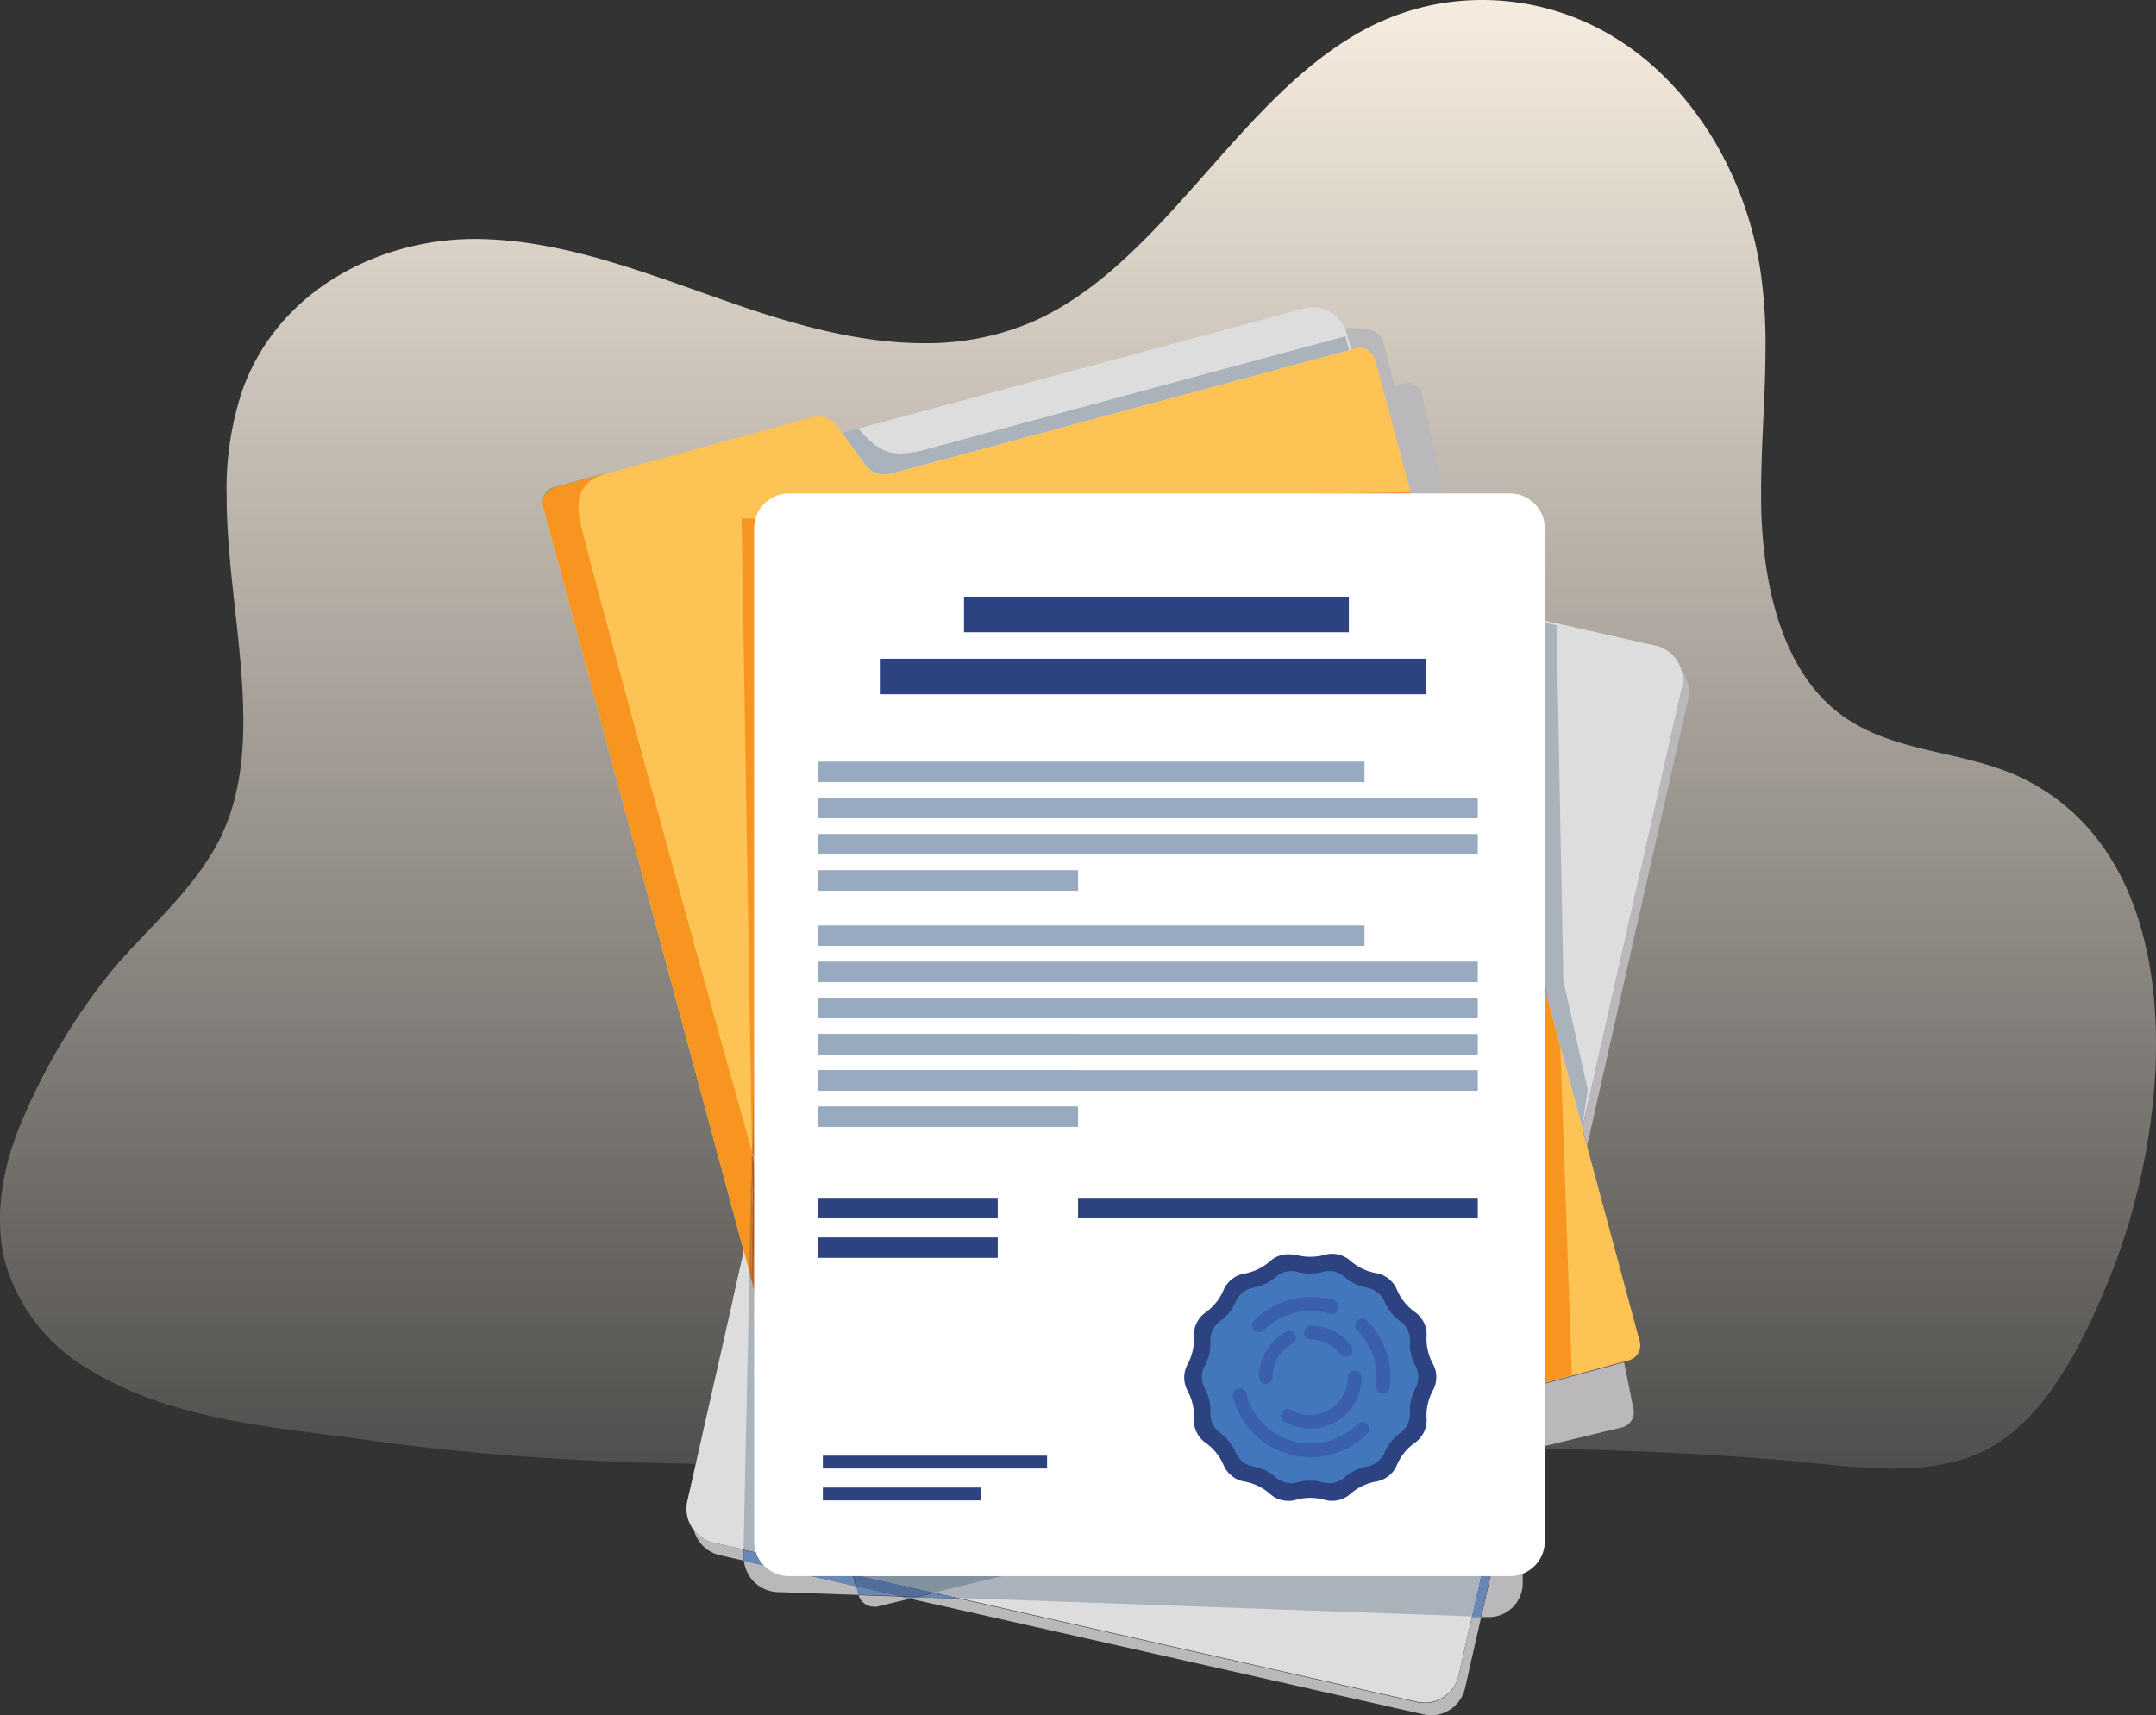 <svg xmlns="http://www.w3.org/2000/svg" xmlns:xlink="http://www.w3.org/1999/xlink" viewBox="0 0 234.61 186.67"><rect x="0" y="0" width="234.61" height="186.67" fill="#333333" stroke="none"/><defs><style>.cls-1{fill:url(#linear-gradient);}.cls-2{fill:url(#linear-gradient-2);}.cls-3{fill:#bbb8bb;}.cls-4{fill:#ddd;}.cls-5{fill:#aab3bb;}.cls-6{fill:#2d4280;}.cls-7{fill:#6987b5;}.cls-8{fill:#82919e;}.cls-9{fill:#fdc354;}.cls-10{fill:#b09e52;}.cls-11{fill:#f89521;}.cls-12{fill:#a9893d;}.cls-13{fill:#dbaa49;}.cls-14{fill:#826f33;}.cls-15{fill:#ee973b;}.cls-16{fill:#9f6a2c;}.cls-17{fill:#eb7424;}.cls-18{fill:#23356c;}.cls-19{fill:#516d99;}.cls-20{fill:#c19d45;}.cls-21{fill:#c0792a;}.cls-22{fill:#b77a33;}.cls-23{fill:#b55f27;}.cls-24{fill:#878146;}.cls-25{fill:#68683c;}.cls-26{fill:#805622;}.cls-27{fill:#a86a28;}.cls-28{fill:#9e5324;}.cls-29{fill:#e85a24;}.cls-30{fill:#f37221;}.cls-31{fill:#505332;}.cls-32{fill:#bf7a2a;}.cls-33{fill:#bf5e28;}.cls-34{fill:#64592c;}.cls-35{fill:#675020;}.cls-36{fill:#63461b;}.cls-37{fill:#b65f27;}.cls-38{fill:#b34926;}.cls-39{fill:#78431c;}.cls-40{fill:#fff;}.cls-41{fill:#98aac0;}.cls-42{fill:#4377bc;}.cls-43{fill:#3a5fac;}</style><linearGradient id="linear-gradient" x1="117.31" y1="159.83" x2="117.31" gradientUnits="userSpaceOnUse"><stop offset="0" stop-color="#f6ecdf" stop-opacity="0.15"/><stop offset="1" stop-color="#f6ecdf"/></linearGradient><linearGradient id="linear-gradient-2" x1="153.07" y1="43.49" x2="153.07" y2="43.49" xlink:href="#linear-gradient"/></defs><g id="Layer_2" data-name="Layer 2"><g id="Layer_1-2" data-name="Layer 1"><path class="cls-1" d="M220.34,84.83c-6.71-3.38-14.87-2.67-20.79-7.67S191.74,63,191.64,54.55v-.94c0-5.28.48-10.59.48-15.85a54.6,54.6,0,0,0-.58-8.48C189.91,18.74,184,9.22,175.84,4.17A27.52,27.52,0,0,0,161.3,0a26.94,26.94,0,0,0-12.16,2.88c-14.27,7.18-22.47,26.06-37.07,32.26a29.22,29.22,0,0,1-11.54,2.21c-6.27,0-12.67-1.62-18.74-3.64-9.87-3.29-19.71-7.64-30-7.7h-.16c-10.23,0-21.28,5.45-25.23,16.4a33.84,33.84,0,0,0-1.74,11.48c0,8.11,1.83,16.69,1.82,24.58,0,5.25-.81,10.21-3.5,14.52-3.08,5-7.41,8.54-11,12.88a68.45,68.45,0,0,0-9.39,15.65C.39,126.46-.81,132.29.62,137.58a19.91,19.91,0,0,0,9.3,11.61c9.26,5.51,20,6.11,30.08,7.54,31.68,4.47,63.84,2.12,95.69,1.25,19.34-.53,38.72-.69,58,.91,6.74.56,15.09,2.13,21.6-.69,6.88-3,11.08-11.38,14.09-18.67C236.52,122.3,238.73,94.08,220.34,84.83Z"/><polygon class="cls-2" points="153.07 43.49 153.07 43.49 153.07 43.49 153.07 43.49"/><path class="cls-3" d="M155.71,186.67a3.91,3.91,0,0,1-.83-.09L99.05,174l.65-.16,4.74.17,49.76,11.25a3.35,3.35,0,0,0,.83.09,3.8,3.8,0,0,0,3.69-2.94l1.46-6.44,1,0-1.76,7.77a3.81,3.81,0,0,1-3.69,2.95M80.92,169.85l-2.59-.59a3.79,3.79,0,0,1-2.82-2.71,3.78,3.78,0,0,0,2.14,1.35l3.26.74v.71a2.75,2.75,0,0,0,0,.5m91.8-45-.54-2h0l.83-3.68h0L183,74.8a3.42,3.42,0,0,0,.1-.83,3.91,3.91,0,0,0-.13-1,3.78,3.78,0,0,1,.71,3.16l-11,48.66"/><path class="cls-4" d="M180.19,70.28A3.79,3.79,0,0,1,183,74.8L158.72,182.36a3.79,3.79,0,0,1-4.52,2.85L77.65,167.9a3.79,3.79,0,0,1-2.86-4.52L99.12,55.82A3.79,3.79,0,0,1,103.64,53l76.55,17.31"/><path class="cls-4" d="M183,74.8a3.79,3.79,0,0,0-2.85-4.52l-19.92-4.51c-2-.46-3.25.81-2.71,2.82l13.64,50.59c.54,2,1.36,2,1.82,0L183,74.8"/><path class="cls-5" d="M172.18,122.83l-1-3.65c.27,1,.6,1.49.93,1.49a.5.5,0,0,0,.39-.25l-.34,2.41h0"/><path class="cls-5" d="M172.13,120.67c-.33,0-.66-.49-.93-1.49L169.79,114v-.07l-1.07-4-2-9.5v-33l2.66.63.74,38.66,2.65,11.87-.27,1.87a.5.5,0,0,1-.39.25"/><path class="cls-6" d="M89.58,171l.87-.23-2.87-.65a1.73,1.73,0,0,0,2,.88"/><path class="cls-6" d="M172.18,122.83l-6.24,27.62,11.08-3a1.72,1.72,0,0,0,1.24-2.08l-6.08-22.55"/><path class="cls-4" d="M156.58,64.94,100,52.13,79.78,141.32l7.69,28.54c0,.1.07.19.11.29l2.87.65,75.49-20.35,6.24-27.62-15.6-57.89"/><path class="cls-3" d="M95.07,174.86a1.71,1.71,0,0,1-1.64-1.25v0l4.69.17.94.21-3.55.85a1.59,1.59,0,0,1-.43.06m71.67-17.23v-6.37l.08-.36,9.9-2.67,1,5a1.69,1.69,0,0,1-1.19,2.07l-9.82,2.37"/><path class="cls-7" d="M99.05,174l-.94-.21,1.59,0-.65.16m67.69-22.69v-.34l.08,0-.08.36"/><path class="cls-3" d="M153.82,54.7l-4.2-15.58A1.69,1.69,0,0,0,148,37.87a1.58,1.58,0,0,0-.43.05l-.53.14-.49-1.83a3.35,3.35,0,0,0-.19-.53l.72,0c1.95,0,3.2.43,3.42,1.44l1.25,4.81.93-.24a1.59,1.59,0,0,1,.43-.06,1.7,1.7,0,0,1,1.64,1.25l2.45,11.74-3.36.08"/><polyline class="cls-8" points="168.72 109.94 166.74 102.59 166.74 100.44 168.72 109.94"/><path class="cls-4" d="M175.23,142.7a3.8,3.8,0,0,1-2.67,4.64L96.78,167.76a3.79,3.79,0,0,1-4.63-2.67L63.45,58.62A3.79,3.79,0,0,1,66.12,54l75.77-20.43a3.8,3.8,0,0,1,4.64,2.67l28.7,106.47"/><path class="cls-5" d="M96.27,51.67a2.68,2.68,0,0,1-2.08-1l-2.57-3.56,1.77-.48C95,48.48,96.18,49.36,98,49.36a11.48,11.48,0,0,0,2.92-.49C111.25,46.06,146.4,36.6,146.4,36.6l.42,1.52-50,13.48a2.35,2.35,0,0,1-.54.07"/><path class="cls-9" d="M96.81,51.6a2.66,2.66,0,0,1-2.62-.93l-3.14-4.34a2.6,2.6,0,0,0-2.62-.93L60.75,53c-.9.25-1.91,1.18-1.66,2.08L90,169.85A1.7,1.7,0,0,0,92.1,171l85.14-22.95a1.69,1.69,0,0,0,1.19-2.07L149.62,39.12a1.7,1.7,0,0,0-2.07-1.2L96.81,51.6"/><path class="cls-10" d="M81,136.16,59.09,55.06A1.7,1.7,0,0,1,60.28,53l6.18-1.66a7,7,0,0,0-1.25.44L60.75,53c-.9.25-1.91,1.18-1.66,2.08L81,136.16"/><path class="cls-11" d="M81.55,138.41l-.6-2.25L59.09,55.06c-.25-.9.76-1.83,1.66-2.08l4.46-1.22c-2.7,1.25-2.43,3.5-2,5.36.54,2.61,11.13,41.66,18.63,68.25l0,1-.26,12.06"/><polyline class="cls-12" points="169.45 112.69 168.78 110.21 168.78 110.21 169.45 112.69"/><polyline class="cls-12" points="169.79 113.97 169.45 112.69 168.78 110.21 168.72 109.94 169.79 113.9 169.79 113.97"/><polyline class="cls-13" points="169.79 113.97 168.78 110.21 168.78 110.21 169.79 113.97 169.79 113.97"/><polyline class="cls-14" points="168.78 110.21 166.74 102.65 166.74 102.65 168.78 110.21 168.78 110.21"/><polyline class="cls-14" points="168.78 110.21 166.74 102.65 166.74 102.59 168.72 109.94 168.78 110.21"/><polyline class="cls-12" points="168.78 110.21 168.1 107.7 168.1 107.7 166.74 102.65 166.74 102.65 168.78 110.21 168.78 110.21"/><polyline class="cls-11" points="168.1 150.46 168.1 107.7 168.78 110.21 169.79 113.97 171.04 149.65 168.1 150.46"/><path class="cls-15" d="M166.74,150.92v-.08l1.36-.38v.09l-1.36.37M83.19,56.38l0-1.53,70.29-1.3.31,1.15L90.69,56.2H87.08a3.8,3.8,0,0,0-.89.1l-3,.08"/><polyline class="cls-16" points="168.1 107.7 166.74 102.65 166.74 102.65 168.1 107.7"/><polyline class="cls-17" points="166.74 150.84 166.74 102.65 168.1 107.7 168.1 150.46 166.74 150.84"/><path class="cls-3" d="M162,176h-.13l-.68,0,1.27-5.64,3.24.16v1.86A3.69,3.69,0,0,1,162,176m-68.55-2.41-8.83-.31a3.84,3.84,0,0,1-3.67-3.41l12.25,2.77.25.95"/><path class="cls-7" d="M161.16,176l-1,0,1.27-5.66,1,.05L161.16,176m-56.72-2-4.74-.17,1.94-.46,2.8.63m-11.27-1.34-12.25-2.77a2.75,2.75,0,0,1,0-.5v-.71l6.67,1.51h0a1.74,1.74,0,0,0,1.54.94,1.76,1.76,0,0,0,.46-.06l.87-.23.39.08a1.68,1.68,0,0,0,.82.22h.11l1,.24.35,1.29"/><path class="cls-5" d="M160.18,175.92l-55.74-2-2.8-.63,20.78-5,39,1.94-1.27,5.66m-67.36-4.59-1-.24a1.26,1.26,0,0,0,.33-.05h0l.6-.16.12.45m-2-.45-.39-.08.18-.05.21.13m-3.26-.73-6.67-1.51.46-21.43.82,3.06.26,16,4.13.21.89,3.33c0,.1.07.19.11.29"/><path class="cls-18" d="M89.12,171.09a1.74,1.74,0,0,1-1.54-.94l2.87.65-.87.23a1.76,1.76,0,0,1-.46.06"/><path class="cls-5" d="M90.45,170.8h0l-2.87-.65h0c0-.1-.08-.19-.11-.29l-.89-3.33,2.59.13.86,3.19a1.66,1.66,0,0,0,.6.9l-.18.05m-8.26-20.53-.82-3.06.18-8.8.48,1.77.16,10.09"/><polyline class="cls-7" points="98.11 173.74 93.42 173.57 93.17 172.62 98.11 173.74"/><polyline class="cls-19" points="99.7 173.79 98.11 173.74 93.17 172.62 92.82 171.33 101.64 173.33 99.7 173.79"/><polyline class="cls-8" points="101.64 173.33 92.82 171.33 92.7 170.88 105.35 167.47 122.42 168.32 101.64 173.33"/><polyline class="cls-20" points="92.1 171.04 105.35 167.47 105.35 167.47 92.7 170.88 92.1 171.04"/><path class="cls-21" d="M90,169.85l-.86-3.19.86,3.19m-8-29.67-.48-1.77.26-12.06.09,5.33-.13,7.52.26,1h0"/><path class="cls-22" d="M92.1,171l2.69-.73-.89-3.41,11.45.57L92.1,171"/><path class="cls-23" d="M91.66,171.1a1.71,1.71,0,0,1-1-.35,1.66,1.66,0,0,1-.6-.9h0l-.86-3.19,4.73.24.89,3.41L92.1,171a1.26,1.26,0,0,1-.33.05h-.11M82,140.18l-.26-1,.13-7.52.13,8.5"/><path class="cls-3" d="M166.75,67.24h0V59.17a3.59,3.59,0,0,1,.08.81l-.07,7.26"/><polyline class="cls-5" points="166.75 67.24 166.74 67.24 166.74 67.24 166.75 67.24 166.75 67.24"/><polyline class="cls-5" points="166.74 67.39 166.74 67.39 166.74 67.24 166.75 67.24 166.74 67.39"/><polyline class="cls-8" points="166.74 67.64 166.74 67.39 166.74 67.39 166.74 67.64"/><path class="cls-22" d="M86.19,56.3a3.8,3.8,0,0,1,.89-.1h3.61l-4.5.1"/><polyline class="cls-10" points="166.74 170.52 165.67 170.47 165.81 157.85 166.74 157.63 166.74 170.52"/><polyline class="cls-24" points="165.81 157.85 165.83 155.28 166.74 151.26 166.74 157.63 165.81 157.85"/><polyline class="cls-25" points="165.83 155.28 165.88 151.15 166.74 150.92 166.74 151.26 165.83 155.28"/><polyline class="cls-11" points="165.88 151.15 165.88 151.15 166.74 150.92 166.74 150.92 165.88 151.15"/><polyline class="cls-12" points="166.74 100.44 166.42 98.89 166.74 67.64 166.74 100.44"/><polyline class="cls-14" points="166.74 102.59 166.39 101.3 166.42 98.89 166.74 100.44 166.74 102.59"/><polyline class="cls-26" points="166.74 102.65 166.39 101.35 166.39 101.35 166.74 102.65 166.74 102.65"/><polyline class="cls-26" points="166.74 102.65 166.39 101.35 166.39 101.3 166.74 102.59 166.74 102.65"/><polyline class="cls-27" points="166.74 102.65 166.39 101.35 166.39 101.35 166.74 102.65 166.74 102.65"/><polyline class="cls-17" points="165.88 151.15 165.88 151.08 166.74 150.84 166.74 150.92 165.88 151.15"/><polyline class="cls-28" points="166.74 102.65 166.39 101.35 166.39 101.35 166.74 102.65 166.74 102.65"/><polyline class="cls-29" points="165.88 151.08 166.39 101.35 166.74 102.65 166.74 150.84 165.88 151.08"/><path class="cls-11" d="M81.83,125.49a.56.56,0,0,0,0-.12L80.7,56.43l2.49,0-.46,26.9-.9,42.21"/><path class="cls-30" d="M81.81,126.35l0-1a.56.56,0,0,1,0,.12l0,.86"/><path class="cls-17" d="M82.73,83.28l.46-26.9,3-.08a3.92,3.92,0,0,0-3,3.68l-.49,23.3"/><path class="cls-10" d="M166.74,59.17a3.73,3.73,0,0,0-3.66-3h-5.57l-.33-1.58,9.56-.23v4.78"/><polyline class="cls-24" points="157.51 56.2 154.22 56.2 153.82 54.7 157.18 54.62 157.51 56.2"/><polyline class="cls-11" points="154.22 56.2 154.22 56.2 153.82 54.7 153.82 54.7 154.22 56.2"/><polyline class="cls-17" points="154.22 56.2 90.69 56.2 153.82 54.7 154.22 56.2"/><polyline class="cls-24" points="165.67 170.47 162.43 170.31 165.22 158 165.81 157.85 165.67 170.47"/><polyline class="cls-25" points="162.43 170.31 161.46 170.26 164.17 158.25 165.22 158 162.43 170.31"/><polyline class="cls-12" points="161.46 170.26 122.42 168.32 164.17 158.25 161.46 170.26"/><polyline class="cls-25" points="165.22 158 165.83 155.28 165.81 157.85 165.22 158"/><polyline class="cls-31" points="164.17 158.25 165.77 151.18 165.88 151.15 165.83 155.28 165.22 158 164.17 158.25"/><polyline class="cls-14" points="122.42 168.32 105.35 167.47 165.77 151.18 164.17 158.25 122.42 168.32"/><polyline class="cls-32" points="105.35 167.47 105.35 167.47 155.14 154.05 155.14 154.05 155.15 154.04 165.88 151.15 165.88 151.15 165.77 151.18 105.35 167.47"/><polyline class="cls-12" points="86.58 166.53 82.45 166.32 82.19 150.27 86.58 166.53"/><polyline class="cls-12" points="89.17 166.66 86.58 166.53 82.19 150.27 82.03 140.18 89.17 166.66"/><polyline class="cls-33" points="89.17 166.66 89.17 166.66 82.03 140.18 82.03 140.18 89.17 166.66"/><path class="cls-32" d="M82,126.07c0-.2-.11-.38-.16-.58l.9-42.21L82,126.07"/><path class="cls-33" d="M81.9,131.68l-.09-5.33,0-.86c0,.2.11.38.16.58l-.09,5.61"/><path class="cls-24" d="M166.74,67.24l-7.27-1.65-2-9.39h5.57a3.73,3.73,0,0,1,3.66,3v8.07"/><path class="cls-12" d="M166.74,67.24l-6.47-1.47-.59-.09-.2,0v0l7.27,1.65h0"/><path class="cls-12" d="M166.74,67.39l-7.06-1.71.59.09,6.47,1.47v.15"/><path class="cls-14" d="M159.68,65.68h-.19v0l.2,0"/><path class="cls-14" d="M166.42,98.89l-6.93-33.21h.19l7.06,1.71v.25l-.32,31.25"/><polyline class="cls-25" points="159.47 65.59 156.58 64.94 155.14 59.6 154.22 56.2 157.51 56.2 159.47 65.59"/><polyline class="cls-14" points="159.48 65.64 156.58 64.94 156.58 64.94 159.47 65.59 159.48 65.64"/><path class="cls-34" d="M157.52,68.44l-.94-3.5,2.9.7v0h0c-1.49,0-2.33,1.11-1.95,2.76"/><path class="cls-34" d="M166.39,101.3l-8.87-32.86c-.38-1.65.46-2.76,1.95-2.76h0l6.93,33.21,0,2.41"/><polyline class="cls-32" points="155.14 59.6 154.22 56.2 154.22 56.2 155.14 59.6 155.14 59.6"/><polyline class="cls-35" points="156.58 64.94 156.58 64.94 155.14 59.6 155.14 59.6 156.58 64.94"/><polyline class="cls-26" points="166.39 101.35 156.58 64.94 156.58 64.94 156.58 64.94 156.58 64.94 156.58 64.94 166.39 101.35"/><path class="cls-36" d="M166.39,101.35l-9.81-36.41h0l.94,3.5a.83.83,0,0,1,0,.15l8.83,32.76h0"/><path class="cls-36" d="M166.39,101.35l-8.83-32.76a.83.83,0,0,0,0-.15l8.87,32.86v0"/><polyline class="cls-26" points="166.39 101.35 164.24 93.35 156.58 64.94 156.58 64.94 166.39 101.35 166.39 101.35"/><polyline class="cls-33" points="164.24 93.35 155.14 59.6 155.14 59.6 156.58 64.94 156.58 64.94 164.24 93.35"/><path class="cls-37" d="M105.35,167.47,93.9,166.9c-1.42-5.46-4.13-15.68-4.86-17.21s-3.5-11.06-7.05-23.62l.74-42.79L83.22,60a3.92,3.92,0,0,1,3-3.68l4.5-.1h63.53l.92,3.4v94.45l-49.79,13.42"/><path class="cls-38" d="M93.9,166.9l-4.73-.24L82,140.18l-.13-8.5.09-5.61c3.55,12.56,6.38,22.2,7.05,23.62s3.44,11.75,4.86,17.21"/><polyline class="cls-37" points="155.15 154.04 165.88 151.08 165.88 151.15 155.15 154.04"/><polyline class="cls-39" points="166.39 101.35 164.24 93.35 166.39 101.35 166.39 101.35"/><polyline class="cls-38" points="155.14 154.05 155.14 59.6 164.24 93.35 166.39 101.35 165.88 151.08 155.15 154.04 155.14 154.05"/><path class="cls-40" d="M168.1,167.76a3.79,3.79,0,0,1-3.78,3.78H85.84a3.79,3.79,0,0,1-3.78-3.78V57.49a3.79,3.79,0,0,1,3.78-3.78h78.48a3.79,3.79,0,0,1,3.78,3.78V167.76Z"/><polygon class="cls-6" points="155.18 75.56 95.74 75.56 95.74 71.69 155.18 71.69 155.18 75.56 155.18 75.56"/><polygon class="cls-6" points="146.78 68.81 104.9 68.81 104.9 64.94 146.78 64.94 146.78 68.81 146.78 68.81"/><polygon class="cls-41" points="148.48 85.12 89.04 85.12 89.04 82.89 148.48 82.89 148.48 85.12 148.48 85.12"/><polygon class="cls-41" points="160.81 89.06 89.04 89.06 89.04 86.83 160.81 86.83 160.81 89.06 160.81 89.06"/><polygon class="cls-41" points="160.81 93 89.04 93 89.04 90.77 160.81 90.77 160.81 93 160.81 93"/><polygon class="cls-41" points="117.31 96.94 89.04 96.94 89.04 94.71 117.31 94.71 117.31 96.94 117.31 96.94"/><polygon class="cls-41" points="148.48 102.95 89.04 102.95 89.04 100.72 148.48 100.72 148.48 102.95 148.48 102.95"/><polygon class="cls-41" points="160.81 106.89 89.04 106.89 89.04 104.66 160.81 104.66 160.81 106.89 160.81 106.89"/><polygon class="cls-41" points="160.81 110.83 89.04 110.83 89.04 108.6 160.81 108.6 160.81 110.83 160.81 110.83"/><polygon class="cls-41" points="117.31 114.77 89.04 114.77 89.04 112.54 117.31 112.54 117.31 114.77 117.31 114.77"/><polygon class="cls-41" points="160.81 114.77 89.04 114.77 89.04 112.54 160.81 112.54 160.81 114.77 160.81 114.77"/><polygon class="cls-41" points="117.31 118.71 89.04 118.71 89.04 116.48 117.31 116.48 117.31 118.71 117.31 118.71"/><polygon class="cls-41" points="160.81 118.71 89.04 118.71 89.04 116.48 160.81 116.48 160.81 118.71 160.81 118.71"/><polygon class="cls-41" points="117.31 122.65 89.04 122.65 89.04 120.42 117.31 120.42 117.31 122.65 117.31 122.65"/><polygon class="cls-6" points="108.57 132.6 89.04 132.6 89.04 130.37 108.57 130.37 108.57 132.6 108.57 132.6"/><polygon class="cls-6" points="113.94 159.83 89.54 159.83 89.54 158.43 113.94 158.43 113.94 159.83 113.94 159.83"/><polygon class="cls-6" points="106.78 163.3 89.54 163.3 89.54 161.9 106.78 161.9 106.78 163.3 106.78 163.3"/><path class="cls-6" d="M141,136.57a5.85,5.85,0,0,0,3.16,0,3,3,0,0,1,2.77.63,5.8,5.8,0,0,0,2.85,1.37,3,3,0,0,1,2.22,1.77,5.77,5.77,0,0,0,2,2.48,3,3,0,0,1,1.24,2.56,5.71,5.71,0,0,0,.7,3.08,3,3,0,0,1,0,2.84,5.71,5.71,0,0,0-.7,3.08A3,3,0,0,1,154,157a5.69,5.69,0,0,0-2,2.47,3,3,0,0,1-2.22,1.77,5.8,5.8,0,0,0-2.85,1.37,3,3,0,0,1-2.77.63,5.85,5.85,0,0,0-3.16,0,3,3,0,0,1-2.78-.63,5.72,5.72,0,0,0-2.84-1.37,3,3,0,0,1-2.23-1.77,5.69,5.69,0,0,0-2-2.47,3,3,0,0,1-1.23-2.57,5.89,5.89,0,0,0-.7-3.08,3,3,0,0,1,0-2.84,5.89,5.89,0,0,0,.7-3.08,3,3,0,0,1,1.23-2.56,5.77,5.77,0,0,0,2-2.48,3,3,0,0,1,2.23-1.77,5.72,5.72,0,0,0,2.84-1.37,3,3,0,0,1,2.78-.63Z"/><path class="cls-42" d="M141.21,138.43a5,5,0,0,0,2.72,0,2.55,2.55,0,0,1,2.38.55,4.91,4.91,0,0,0,2.45,1.17,2.59,2.59,0,0,1,1.91,1.53,4.9,4.9,0,0,0,1.7,2.12,2.59,2.59,0,0,1,1.06,2.21,5,5,0,0,0,.6,2.65,2.57,2.57,0,0,1,0,2.44,5,5,0,0,0-.6,2.65,2.59,2.59,0,0,1-1.06,2.21,4.9,4.9,0,0,0-1.7,2.12,2.59,2.59,0,0,1-1.91,1.53,4.93,4.93,0,0,0-2.45,1.18,2.57,2.57,0,0,1-2.38.54,5,5,0,0,0-2.72,0,2.59,2.59,0,0,1-2.39-.54,4.89,4.89,0,0,0-2.45-1.18,2.59,2.59,0,0,1-1.91-1.53,5,5,0,0,0-1.69-2.12,2.56,2.56,0,0,1-1.06-2.21,5,5,0,0,0-.61-2.65,2.57,2.57,0,0,1,0-2.44,5,5,0,0,0,.61-2.65,2.56,2.56,0,0,1,1.06-2.21,5,5,0,0,0,1.69-2.12,2.59,2.59,0,0,1,1.91-1.53,4.87,4.87,0,0,0,2.45-1.17,2.57,2.57,0,0,1,2.39-.55Z"/><path class="cls-43" d="M142.59,155.48a5.66,5.66,0,0,1-2.84-.77.76.76,0,0,1-.26-1,.75.75,0,0,1,1-.27,4.05,4.05,0,0,0,2.07.57,4.11,4.11,0,0,0,4.1-4.1.75.75,0,0,1,1.5,0,5.6,5.6,0,0,1-5.6,5.6Z"/><path class="cls-43" d="M146.43,147.67a.76.76,0,0,1-.6-.29,4.06,4.06,0,0,0-3.24-1.59.76.76,0,0,1,0-1.51,5.57,5.57,0,0,1,4.43,2.18.75.75,0,0,1-.59,1.21Z"/><path class="cls-43" d="M137.75,150.63a.74.74,0,0,1-.75-.75,5.61,5.61,0,0,1,2.94-4.93.75.75,0,0,1,1,.31.74.74,0,0,1-.31,1,4.09,4.09,0,0,0-2.15,3.61.75.75,0,0,1-.75.75Z"/><path class="cls-43" d="M142.59,158.58a8.63,8.63,0,0,1-6.15-2.54,8.76,8.76,0,0,1-2.28-4,.75.75,0,0,1,.54-.91.76.76,0,0,1,.92.54A7.2,7.2,0,0,0,147.69,155a.74.74,0,0,1,1.06,0,.75.75,0,0,1,0,1.06,8.72,8.72,0,0,1-6.16,2.54Z"/><path class="cls-43" d="M150.49,151.64h-.1a.76.76,0,0,1-.65-.84,7.16,7.16,0,0,0-2.05-6,.77.77,0,0,1,0-1.07.75.75,0,0,1,1.06,0,8.67,8.67,0,0,1,2.48,7.27.74.74,0,0,1-.74.65Z"/><path class="cls-43" d="M137,145a.77.77,0,0,1-.53-.22.75.75,0,0,1,0-1.07,8.72,8.72,0,0,1,8.66-2.18.75.75,0,0,1-.43,1.44,7.2,7.2,0,0,0-7.17,1.81.79.79,0,0,1-.53.22Z"/><polygon class="cls-6" points="108.57 136.9 89.04 136.9 89.04 134.68 108.57 134.68 108.57 136.9 108.57 136.9"/><polygon class="cls-6" points="160.81 132.6 117.31 132.6 117.31 130.37 160.81 130.37 160.81 132.6 160.81 132.6"/></g></g></svg>